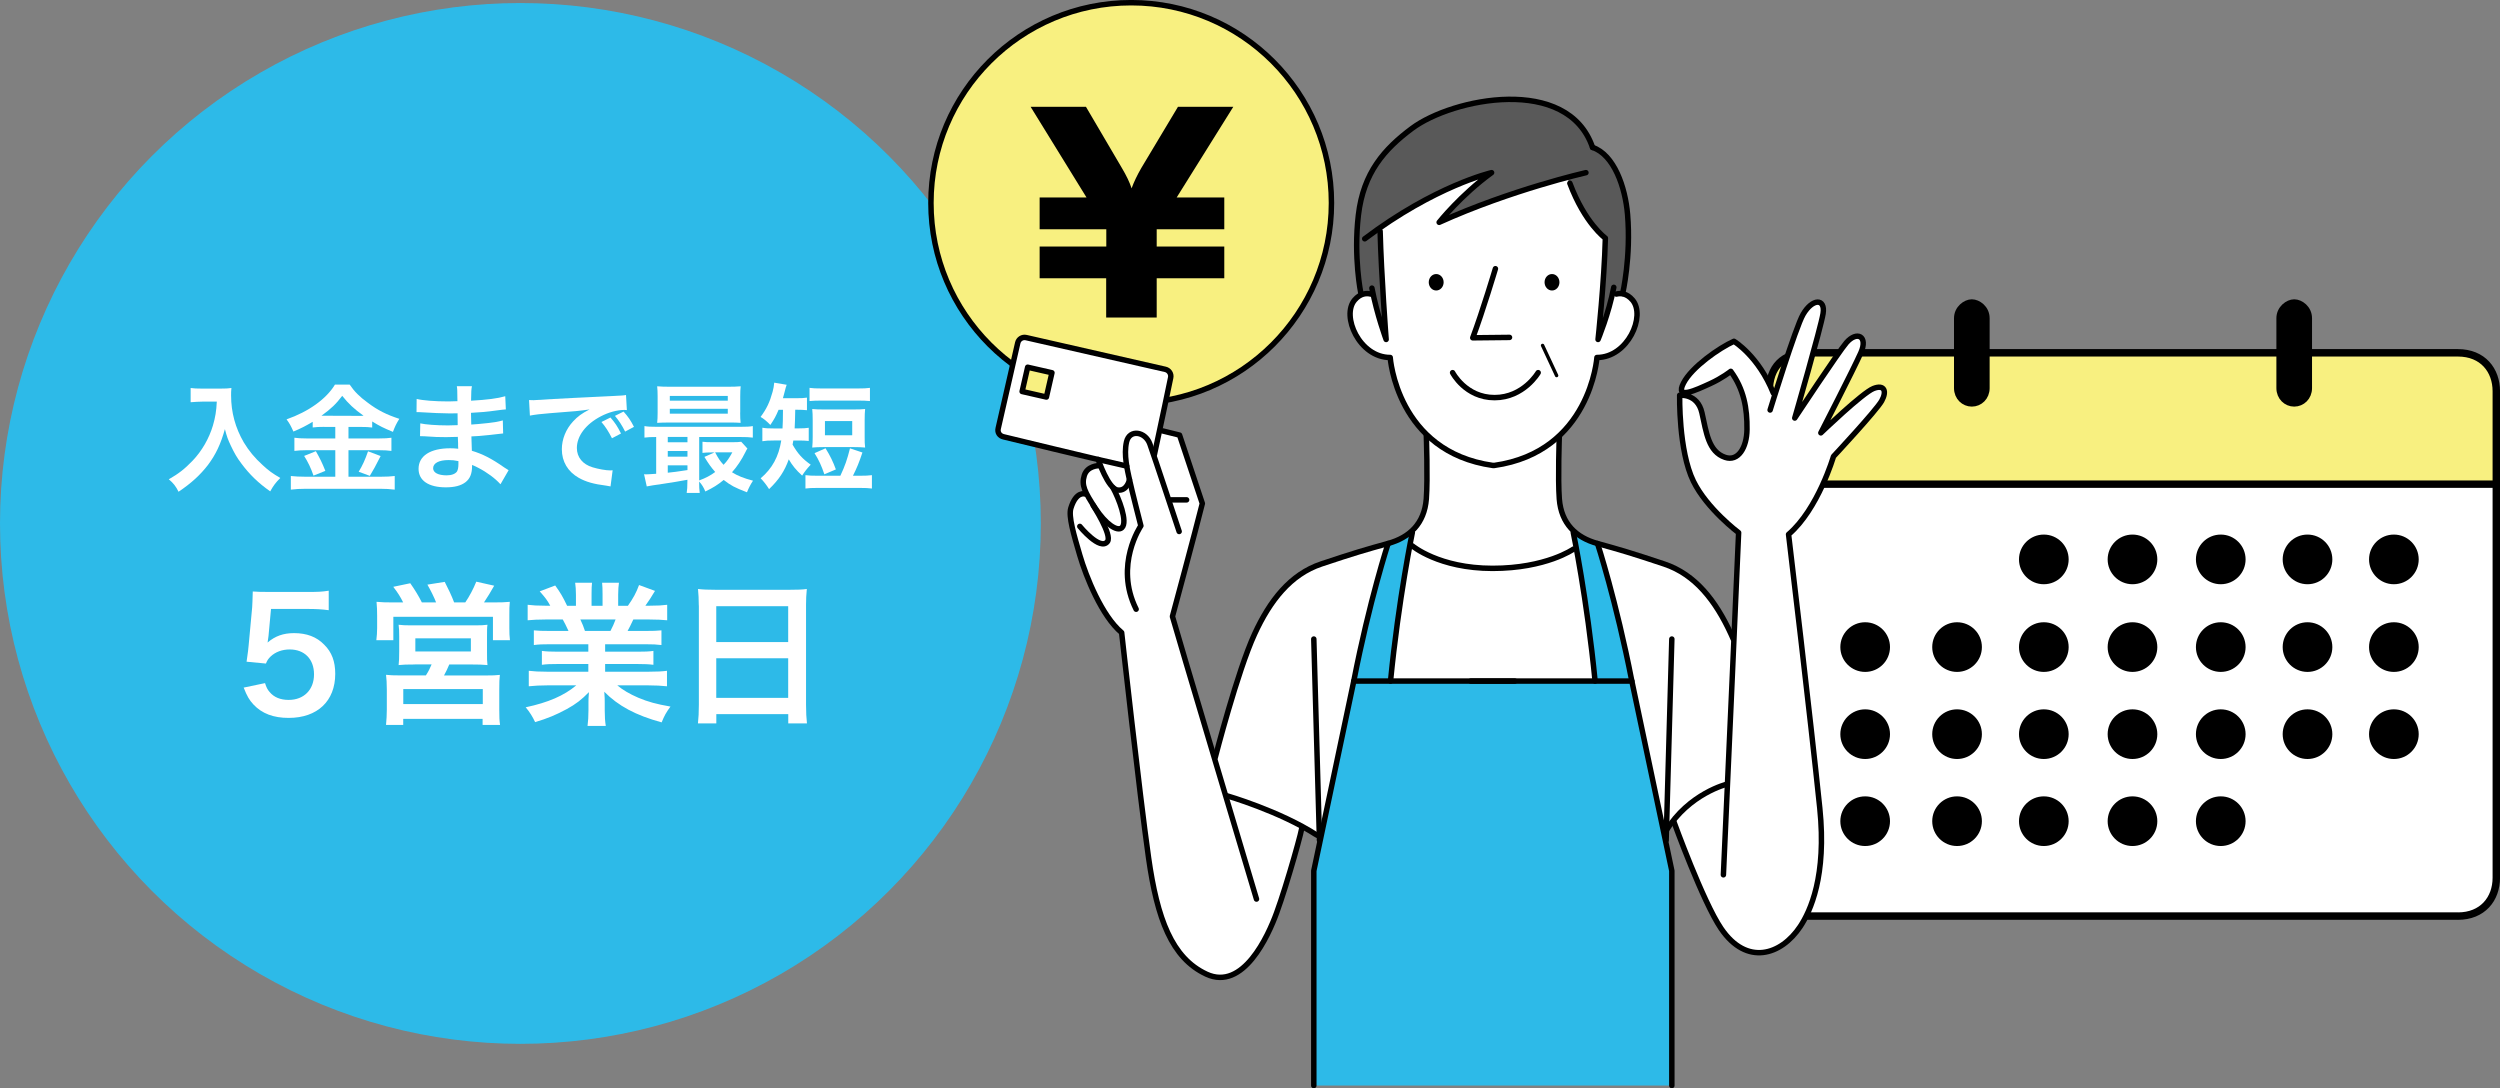 <?xml version="1.0" encoding="UTF-8"?>
<svg id="_レイヤー_2" data-name="レイヤー 2" xmlns="http://www.w3.org/2000/svg" width="379.51" height="165.21" viewBox="0 0 379.51 165.21">
  <rect x="0" y="0" width="379.51" height="165.21" fill="#808080" stroke="none"/>
  <defs>
    <style>
      .cls-1 {
        stroke-width: .52px;
      }

      .cls-1, .cls-2, .cls-3, .cls-4, .cls-5 {
        stroke: #000;
        stroke-linecap: round;
        stroke-linejoin: round;
      }

      .cls-1, .cls-2, .cls-5 {
        fill: none;
      }

      .cls-6, .cls-7, .cls-8, .cls-9, .cls-10 {
        stroke-width: 0px;
      }

      .cls-6, .cls-3 {
        fill: #f8f080;
      }

      .cls-2, .cls-3 {
        stroke-width: .83px;
      }

      .cls-8 {
        fill: #fff;
      }

      .cls-4, .cls-5 {
        stroke-width: 1.13px;
      }

      .cls-9 {
        fill: #595959;
      }

      .cls-10 {
        fill: #2dbae8;
      }
    </style>
  </defs>
  <g id="_レイヤー_1-2" data-name="レイヤー 1">
    <g>
      <g>
        <circle class="cls-10" cx="79" cy="79.46" r="79"/>
        <g>
          <path class="cls-8" d="M30.67,60.97c-.49,0-1.03.04-1.73.09v-2.16c.52.07.9.09,1.69.09h2.86c.74,0,1.22-.02,1.64-.09-.05.52-.05.68-.05,1.13,0,2.56.65,4.93,1.93,7.13.76,1.26,1.64,2.34,2.88,3.46.92.85,1.44,1.22,2.66,1.94-.68.67-1.03,1.13-1.53,2.03-1.8-1.26-3.15-2.57-4.38-4.23-.67-.88-1.06-1.57-1.58-2.66-.47-.99-.63-1.44-.92-2.56-.65,2.3-1.37,3.83-2.57,5.44-1.15,1.49-2.5,2.75-4.47,4.07-.38-.79-.79-1.33-1.48-1.89,1.53-.88,2.41-1.57,3.62-2.83,1.4-1.46,2.5-3.38,3.08-5.33.36-1.24.52-2.18.59-3.64h-2.25Z"/>
          <path class="cls-8" d="M49.23,64.8c-.72,0-1.24.02-1.76.09v-.86c-1.03.61-1.75.99-2.93,1.48-.43-.95-.56-1.19-1.04-1.85,3.35-1.17,6.05-3.11,7.35-5.28h2.23c.72,1.06,1.49,1.84,2.77,2.77,1.48,1.12,2.83,1.8,4.77,2.43-.43.67-.7,1.24-.97,1.98-1.42-.59-2.02-.88-3.15-1.58v.92c-.52-.07-1.01-.09-1.76-.09h-1.84v1.75h4.56c.94,0,1.49-.04,1.96-.11v2c-.5-.07-1.13-.11-1.98-.11h-4.54v4.03h4.9c.92,0,1.53-.04,2.12-.11v2.07c-.67-.09-1.42-.13-2.16-.13h-11.38c-.83,0-1.48.04-2.23.13v-2.07c.65.07,1.31.11,2.23.11h4.52v-4.03h-4.27c-.77,0-1.4.04-1.94.11v-2c.49.07,1.06.11,1.96.11h4.25v-1.75h-1.66ZM47.95,68.49c.61,1.08.95,1.76,1.44,2.99l-1.8.72c-.38-1.13-.85-2.09-1.42-2.99l1.78-.72ZM49.18,63.11l5.58.02q.16,0,.43-.02c-1.42-1.01-2.3-1.84-3.24-3.02-.92,1.22-1.66,1.94-3.15,3.02h.38ZM57.78,69.23q-.23.41-.9,1.73c-.05.11-.13.23-.74,1.28l-1.69-.63c.56-.9.99-1.85,1.42-3.1l1.91.72Z"/>
          <path class="cls-8" d="M75.96,73.5c-.79-.88-2.03-1.8-3.33-2.47-.4-.22-.54-.27-.97-.45v.2c0,1.13-.32,1.91-1.01,2.43-.68.52-1.66.77-2.97.77-2.63,0-4.14-1.03-4.14-2.81,0-1.96,1.78-3.12,4.81-3.12.43,0,.74.02,1.21.07q0-.22-.02-.43v-.4q-.02-.25-.04-.97c-.86.02-1.42.04-1.8.04-1.1,0-1.76-.02-3.26-.13-.23-.02-.41-.02-.68-.02l.04-1.94c.77.18,2.48.31,4.2.31.36,0,.97-.02,1.48-.04,0-.16,0-.77-.02-1.8-.58.02-.86.02-1.13.02-.88,0-3.2-.09-4.41-.18-.2-.02-.34-.02-.4-.02h-.29l.02-2c.92.23,2.77.38,4.84.38.29,0,.9-.02,1.35-.04-.02-1.8-.02-1.82-.09-2.27h2.29c-.09.49-.11.72-.13,2.2,2.45-.14,4.02-.34,5.19-.68l.09,2q-.4.02-1.42.16c-1.58.22-2.29.27-3.87.36.02.45.02.67.04,1.78q.9-.05,2.56-.23c1.13-.14,1.42-.18,2.23-.4l.05,1.98c-.31.02-.76.07-1.17.13-.27.04-1.08.13-2.43.25-.25.02-.52.04-1.22.07q.05,1.75.07,2.18c1.58.47,2.99,1.17,4.93,2.54.31.2.4.27.65.41l-1.22,2.11ZM68.09,69.84c-1.46,0-2.34.47-2.34,1.24,0,.67.77,1.08,2.05,1.08.76,0,1.31-.22,1.57-.58.14-.23.22-.61.22-1.15v-.43c-.59-.13-.95-.16-1.49-.16Z"/>
          <path class="cls-8" d="M80.33,60.73c.4.02.59.02.68.02q.32,0,2.97-.18c1.01-.05,4-.22,8.98-.45,1.48-.07,1.75-.09,2.07-.16l.13,2.29q-.2-.02-.38-.02c-1.08,0-2.41.36-3.57.97-2.29,1.19-3.64,2.99-3.64,4.81,0,1.4.88,2.48,2.39,2.93.88.27,2.03.47,2.68.47.02,0,.18,0,.36-.02l-.32,2.45c-.22-.05-.31-.05-.61-.11-1.98-.25-3.11-.58-4.21-1.19-1.66-.94-2.57-2.47-2.57-4.34,0-1.53.61-3.04,1.71-4.23.68-.74,1.33-1.22,2.5-1.82-1.46.22-2.16.29-6.07.58-1.21.09-2.29.22-2.99.36l-.13-2.36ZM92.67,63.38c.72.83,1.04,1.31,1.6,2.43l-1.37.72c-.54-1.06-.97-1.73-1.6-2.47l1.37-.68ZM94.9,65.52c-.5-.99-.94-1.66-1.55-2.39l1.31-.65c.68.76,1.08,1.33,1.58,2.32l-1.35.72Z"/>
          <path class="cls-8" d="M104.36,72.83q-1.71.32-3.66.61c-1.44.2-2.07.31-2.52.4l-.41-1.85c.13.02.2.02.29.02.29,0,.79-.04,1.55-.09v-5.58c-.79,0-1.24.02-1.78.09v-1.75c.49.09.95.11,1.85.11h12.73c.92,0,1.37-.02,1.87-.11v1.75c-.58-.07-1.01-.09-1.89-.09h-6.25v6.59c.94-.34,1.75-.76,2.43-1.28-.63-.72-.99-1.22-1.64-2.29l1.53-.68h-.47c-.58,0-.9.02-1.35.07v-1.69c.41.05.77.07,1.51.07h3.02c.61,0,1.06-.02,1.35-.07l.94,1.03c-.13.18-.16.25-.29.52-.59,1.19-1.31,2.27-2.05,3.08.81.52,1.8.92,3.19,1.28-.36.54-.65,1.1-.92,1.76-1.91-.74-2.41-1.01-3.53-1.87-.9.74-1.62,1.19-2.79,1.75-.23-.58-.54-1.1-.94-1.51,0,.74.02,1.26.09,1.73h-1.98c.07-.43.11-.92.11-1.82v-.16ZM112.36,62.62c0,.7.02,1.13.07,1.57-.41-.04-1.06-.05-1.67-.05h-9.15c-.81,0-1.3.02-1.85.05.05-.45.07-.9.07-1.55v-2.43c0-.67-.02-1.12-.07-1.57.59.05,1.08.07,1.91.07h8.86c.83,0,1.3-.02,1.91-.07-.05.43-.07.86-.07,1.57v2.41ZM104.36,66.33h-2.99v.81h2.99v-.81ZM104.36,68.46h-2.99v.86h2.99v-.86ZM104.36,70.64h-2.99v1.12c.88-.09,1.3-.14,2.99-.4v-.72ZM101.68,60.82h8.8v-.72h-8.8v.72ZM101.68,62.8h8.8v-.74h-8.8v.74ZM108.56,68.67c.49.92.74,1.31,1.28,1.89.56-.58.86-1.03,1.33-1.89h-2.61Z"/>
          <path class="cls-8" d="M118.2,62.19c-.43,1.01-.63,1.39-1.26,2.32-.47-.5-.99-.94-1.48-1.22.9-1.21,1.39-2.23,1.82-3.8.16-.63.18-.76.25-1.4l1.89.32c-.07.18-.2.59-.34,1.19-.07.31-.13.5-.23.85h2.05c.76,0,1.17-.02,1.6-.09v1.91c-.47-.05-.97-.07-1.62-.07h-.16c-.02,1.24-.05,2.2-.09,2.83h.63c.68,0,1.04-.02,1.51-.09v2c-.49-.05-.88-.07-1.57-.07h-.77c-.04.25-.05.34-.11.63.81,1.4,1.48,2.14,2.75,3.04-.63.68-.9,1.03-1.3,1.66-.94-.86-1.48-1.53-2.03-2.47-.63,1.78-1.51,3.11-2.99,4.52-.41-.65-.83-1.19-1.28-1.64,1.75-1.48,2.74-3.28,3.13-5.74h-1.12c-.79,0-1.22.02-1.75.11v-2.05c.52.09.9.11,1.76.11h1.3c.04-.59.07-1.53.07-2.83h-.68ZM127.57,72.22c.7-1.49,1.04-2.47,1.46-4.16l1.89.63c-.49,1.48-.85,2.36-1.44,3.53h1.06c.85,0,1.24-.02,1.82-.09v2.03c-.56-.07-.97-.09-1.82-.09h-6.45c-.85,0-1.26.02-1.82.09v-2.03c.58.07.97.09,1.82.09h3.47ZM122.89,58.88c.54.07.94.09,1.82.09h5.53c.88,0,1.28-.02,1.82-.09v2c-.58-.05-1.01-.07-1.82-.07h-5.53c-.79,0-1.26.02-1.82.07v-2ZM131.26,66.3c0,.76,0,1.1.07,1.64-.54-.05-.99-.07-1.71-.07h-4.61c-.7,0-1.21.02-1.71.07.05-.56.07-.92.07-1.64v-2.54c0-.74-.02-1.12-.07-1.67.49.05.97.07,1.82.07h4.39c.83,0,1.31-.02,1.82-.07-.05.54-.07.9-.07,1.67v2.54ZM125.14,72c-.43-1.28-.83-2.16-1.49-3.21l1.67-.74c.76,1.24,1.12,2,1.57,3.21l-1.75.74ZM125.23,66.08h4.14v-2.16h-4.14v2.16Z"/>
          <path class="cls-8" d="M40.23,103.69c.21.68.38.99.7,1.36.66.8,1.64,1.2,2.89,1.2,2.32,0,3.85-1.55,3.85-3.88s-1.46-3.78-3.69-3.78c-1.15,0-2.18.38-2.91,1.08-.33.33-.49.54-.7,1.06l-2.94-.28c.23-1.67.26-1.78.31-2.44l.54-5.82c.02-.42.07-1.22.09-2.4.7.05,1.24.07,2.49.07h5.78c1.62,0,2.21-.02,3.26-.19v2.96c-1.03-.14-1.95-.19-3.24-.19h-5.52l-.38,4.11c-.02.19-.07.52-.14.99,1.15-.99,2.4-1.43,4.02-1.43,1.9,0,3.43.56,4.58,1.76,1.15,1.13,1.67,2.54,1.67,4.42,0,4.13-2.7,6.69-7.07,6.69-2.32,0-4.06-.66-5.35-2.04-.63-.68-.96-1.24-1.48-2.56l3.24-.68Z"/>
          <path class="cls-8" d="M61.2,91.45c-.4-.82-.8-1.46-1.5-2.37l2.58-.54c.7.99,1.29,1.97,1.76,2.91h2.16c-.28-.75-.82-1.83-1.32-2.7l2.63-.42c.47.89,1.08,2.18,1.43,3.12h1.69c.63-.92,1.24-2.07,1.67-3.15l2.72.61c-.4.73-1.1,1.88-1.55,2.54h1.41c1.17,0,1.78-.02,2.51-.09-.07.61-.07,1.15-.07,2.09v1.88c0,.77.02,1.22.09,1.85h-2.58v-3.55h-15.12v3.55h-2.58c.07-.61.12-1.17.12-1.83v-1.85c0-.82-.02-1.36-.09-2.14.78.07,1.43.09,2.49.09h1.55ZM62.98,100.87c-1.29,0-1.71.02-2.47.09.07-.61.09-1.08.09-2.11v-2.23c0-.77-.02-1.34-.09-1.78.52.07,1.06.09,1.78.09h10c.68,0,1.22-.02,1.71-.09-.07.38-.07.92-.07,1.85v2.16c0,1.24,0,1.57.07,2.11-.78-.07-1.36-.09-2.47-.09h-3.33c-.26.63-.47,1.06-.8,1.67h6.25c1.1,0,1.64-.02,2.23-.09-.07.59-.09,1.13-.09,2.25v3.05c0,1.08.02,1.62.12,2.3h-2.65v-.92h-12.05v.92h-2.61c.07-.8.12-1.53.12-2.33v-3.05c0-1.06-.05-1.57-.12-2.23.61.07,1.17.09,2.18.09h3.87c.38-.59.63-1.08.87-1.67h-2.56ZM61.22,106.88h12.07v-2.28h-12.07v2.28ZM63.05,98.9h8.43v-2h-8.43v2Z"/>
          <path class="cls-8" d="M83.46,97.8c-1.08,0-1.69.02-2.42.12v-2.23c.66.07,1.27.09,2.42.09h2.84c-.35-.75-.61-1.29-.87-1.74h-2.54c-1.15,0-2.04.05-2.79.12v-2.35c.73.09,1.48.14,2.68.14h.75c-.45-.82-.73-1.2-1.6-2.18l2.35-.89c.8,1.1,1.13,1.67,1.81,3.08h1.34v-1.67c0-.7-.05-1.36-.12-1.83h2.56c-.05.42-.07.94-.07,1.74v1.76h1.67v-1.76c0-.75-.02-1.29-.07-1.74h2.56c-.07.45-.12,1.08-.12,1.83v1.67h1.48c.82-1.17,1.27-2,1.69-3.15l2.42.89c-.56.94-.94,1.53-1.46,2.25h.66c1.22,0,1.95-.05,2.65-.14v2.35c-.73-.07-1.64-.12-2.79-.12h-2.35c-.45.94-.54,1.15-.87,1.74h2.72c1.15,0,1.74-.02,2.42-.09v2.23c-.73-.09-1.32-.12-2.42-.12h-6.13v1.13h4.91c1.06,0,1.76-.02,2.42-.12v2.11c-.66-.09-1.39-.12-2.42-.12h-4.91v1.17h6.55c1.34,0,2.16-.05,2.84-.14v2.35c-.87-.09-1.74-.14-2.82-.14h-4.72c.8.68,1.86,1.31,3.19,1.88,1.5.63,2.72.96,4.88,1.34-.66.89-.94,1.41-1.34,2.4-3.95-1.08-6.6-2.51-8.71-4.65.07.89.07,1.1.07,1.67v1.15c0,.99.05,1.71.16,2.37h-2.77c.09-.68.14-1.46.14-2.4v-1.13c0-.54,0-.63.07-1.6-1.1,1.13-1.97,1.81-3.38,2.58-1.5.82-2.94,1.43-4.79,1.97-.38-.82-.82-1.53-1.43-2.25,3.43-.73,5.8-1.76,7.68-3.33h-4.37c-1.1,0-1.95.05-2.84.14v-2.35c.75.09,1.55.14,2.82.14h6.22v-1.17h-4.65c-1.03,0-1.74.02-2.4.12v-2.11c.66.09,1.34.12,2.4.12h4.65v-1.13h-5.87ZM92.67,95.78c.35-.68.54-1.1.78-1.74h-5.35c.33.7.47,1.06.7,1.74h3.87Z"/>
          <path class="cls-8" d="M106.08,91.92c0-.92-.05-1.74-.12-2.51.75.09,1.53.12,2.61.12h11.37c1.1,0,1.83-.02,2.54-.12-.09.89-.12,1.57-.12,2.4v15.17c0,1.22.05,2,.14,2.84h-2.84v-1.41h-10.92v1.41h-2.79c.09-.8.14-1.74.14-2.84v-15.05ZM108.73,97.47h10.92v-5.45h-10.92v5.45ZM108.73,105.94h10.92v-6.01h-10.92v6.01Z"/>
        </g>
      </g>
      <g>
        <g>
          <path class="cls-6" d="M268.63,73.6h110.07v-14.3c0-4.66-2.33-5.82-7.48-5.82h-95.77c-3.99,0-6.98,1.33-6.98,5.82s.17,14.3.17,14.3Z"/>
          <path class="cls-8" d="M268.63,73.6h110.07v59.86c0,4.49-2,5.65-6.65,5.65h-97.27c-4.16,0-6.48-2.33-6.48-6.98s.33-58.53.33-58.53Z"/>
          <path class="cls-5" d="M373.12,139.06h-98.71c-3.23,0-5.83-2.5-5.83-5.83V59.39c0-3.64,2.09-5.83,5.83-5.83h98.71c3.78,0,5.83,2.64,5.83,5.83v73.85c0,3.23-2.09,5.83-5.83,5.83Z"/>
          <path class="cls-4" d="M299.33,61.16c-1.14,0-2.14-.92-2.14-2.24v-10.61c0-1.41,1.25-2.31,2.14-2.31s2.14.86,2.14,2.31v10.61c0,1.32-.99,2.24-2.14,2.24Z"/>
          <path class="cls-4" d="M348.27,61.16c-1.14,0-2.14-.92-2.14-2.24v-10.61c0-1.41,1.25-2.31,2.14-2.31s2.14.86,2.14,2.31v10.61c0,1.32-.99,2.24-2.14,2.24Z"/>
          <line class="cls-5" x1="268.99" y1="73.5" x2="378.6" y2="73.5"/>
          <g>
            <circle class="cls-7" cx="310.26" cy="84.92" r="3.77"/>
            <circle class="cls-7" cx="323.72" cy="84.92" r="3.77"/>
            <circle class="cls-7" cx="337.12" cy="84.92" r="3.77"/>
            <circle class="cls-7" cx="350.29" cy="84.92" r="3.77"/>
            <circle class="cls-7" cx="363.4" cy="84.92" r="3.77"/>
          </g>
          <g>
            <circle class="cls-7" cx="283.14" cy="98.23" r="3.77"/>
            <circle class="cls-7" cx="297.09" cy="98.23" r="3.77"/>
            <circle class="cls-7" cx="310.26" cy="98.23" r="3.77"/>
            <circle class="cls-7" cx="323.72" cy="98.23" r="3.77"/>
            <circle class="cls-7" cx="337.12" cy="98.23" r="3.77"/>
            <circle class="cls-7" cx="350.29" cy="98.23" r="3.77"/>
            <circle class="cls-7" cx="363.4" cy="98.23" r="3.77"/>
          </g>
          <g>
            <circle class="cls-7" cx="283.14" cy="111.45" r="3.77"/>
            <circle class="cls-7" cx="297.09" cy="111.45" r="3.77"/>
            <circle class="cls-7" cx="310.26" cy="111.45" r="3.77"/>
            <circle class="cls-7" cx="323.72" cy="111.45" r="3.77"/>
            <circle class="cls-7" cx="337.12" cy="111.45" r="3.77"/>
            <circle class="cls-7" cx="350.29" cy="111.45" r="3.77"/>
            <circle class="cls-7" cx="363.4" cy="111.45" r="3.77"/>
          </g>
          <g>
            <circle class="cls-7" cx="283.14" cy="124.66" r="3.77"/>
            <circle class="cls-7" cx="297.09" cy="124.66" r="3.77"/>
            <circle class="cls-7" cx="310.26" cy="124.66" r="3.77"/>
            <circle class="cls-7" cx="323.72" cy="124.66" r="3.77"/>
            <circle class="cls-7" cx="337.12" cy="124.66" r="3.77"/>
          </g>
        </g>
        <g>
          <circle class="cls-3" cx="171.72" cy="30.81" r="30.4"/>
          <path class="cls-7" d="M167.94,42.24h-10.12v-4.82h10.12v-2.62h-10.12v-4.82h7.12l-8.49-13.77h8.4l5.46,9.3c.69,1.16,1.18,2.19,1.47,3.08.35-.96.84-1.99,1.47-3.08l5.57-9.3h8.4l-8.6,13.77h7.23v4.82h-10.26v2.62h10.26v4.82h-10.26v5.96h-7.67v-5.96Z"/>
          <path class="cls-8" d="M208.25,44.55s-2.97.24-3.45,2.38,2.26,6.66,5.95,7.14c0,0,1.31,8.69,5.59,11.9,0,0,.36,5.83.36,9.16s-1.31,5.95-4.16,6.78c-2.86.83-8.69,2.74-11.78,3.57s-7.62,5.24-9.52,8.92c-1.9,3.69-6.9,20.82-6.9,20.82l-6.54-21.3,4.76-17.49-3.45-10.11-9.76-2.38-2.5,5.95.12.83s-3.45.12-2.26,4.28c0,0-2.62.83-2.14,4.52s4.64,13.92,7.62,16.42c0,0,3.53,29.45,4.34,35.74.82,6.29,3.19,12.75,6.29,14.95,3.11,2.21,6.29,2.29,8.66-.25s5.72-9.15,8.17-21l2.94,2.45,4.9-24.51h42.08l5.39,25,.08-2.37.9-1.14s5.31,13.97,8.33,17.49c3.02,3.51,7.68,2.45,9.81.16,2.12-2.29,4-7.27,4.33-12.26s-.57-12.34-1.14-18.06c-.57-5.72-3.6-30.72-3.6-30.72,0,0,4.33-4.9,6.78-12.01,0,0,5.39-5.72,6.78-7.68s.9-3.51-1.31-2.45-7.35,6.13-7.35,6.13c0,0,5.64-9.89,6.21-12.09s-.9-3.35-2.61-1.14-7.44,10.95-7.44,10.95c0,0,3.51-13.24,4-15.53s-1.39-1.8-2.37-.98-2.04,4.25-2.7,6.05c-.65,1.8-2.12,7.27-2.12,7.27,0,0-2.21-4.98-6.13-8.09,0,0-5.39,2.94-6.95,5.07s-1.63,3.68.25,2.7c1.88-.98,5.97-3.27,5.97-3.27,0,0,3.02,4.58,2.61,8.17-.41,3.6-1.8,6.29-4.49,4.49-2.7-1.8-.74-9.15-5.8-8.82,0,0,.41,8.91,1.8,12.58s5.64,7.03,7.11,7.93l-.65,16.42s-3.27-7.68-7.68-9.97c-4.41-2.29-12.67-4.49-14.46-5.15s-4.41-2.94-4.58-6.95.08-8.74.08-8.74c0,0,5.31-5.88,5.72-11.93,0,0,4.33-1.23,5.56-3.68,1.23-2.45,1.31-6.86-2.94-6.13,0,0,2.94-12.91-6.05-21-8.99-8.09-19.69-2.37-24.84,1.14-5.15,3.51-6.8,9.32-5.81,19.82Z"/>
          <path class="cls-9" d="M238,27.11s-12.01,3.02-19.28,6.54c0,0,3.19-4.33,7.19-7.27,0,0-9.07,2.94-16.42,8.5,0,0,.65,11.6.9,16.34l-2.13-6.66-1.62.29s-3.11-14.71,3.84-21.98c6.95-7.27,18.71-8.91,23.94-7.27s6.95,5.47,7.35,6.95c0,0,4.41,1.88,5.07,6.95.65,5.07.41,12.01-.49,15.04l-1.39.08-2.37,6.37s1.23-8.33,1.14-14.79c0,0-4.66-3.68-5.72-9.07Z"/>
          <path class="cls-10" d="M214.47,80.63s-2.37,12.75-3.19,22.8l30.81.08s-2.29-17.57-3.35-22.8c0,0,2.29,1.55,4,1.8,0,0,8.25,33.91,11.11,49.76v32.52h-54.5v-32.69s8.66-40.2,11.36-49.44c0,0,2.53-.9,3.76-2.04Z"/>
          <path class="cls-8" d="M156.37,51.54c1.12.39,18.63,4.04,19.86,4.35s1.59.55,1.23,2.51-2.76,13.18-2.76,13.18c0,0-21.08-4.84-22.12-5.15s-1.35-.86-.98-2.08,2.51-11.09,2.76-11.95.8-1.29,2.02-.86Z"/>
          <polygon class="cls-6" points="156 55.95 159.62 56.75 158.94 60.36 155.26 59.38 156 55.95"/>
          <ellipse class="cls-7" cx="218.02" cy="42.85" rx="1.13" ry="1.25"/>
          <ellipse class="cls-7" cx="235.6" cy="42.85" rx="1.13" ry="1.25"/>
          <path class="cls-2" d="M245.37,44.64c.65-.16,1.58-.12,2.45.9,2.06,2.4-.71,8.73-5.4,8.73,0,0-.98,14.33-15.6,16.39"/>
          <path class="cls-2" d="M208.09,44.64c-.65-.16-1.58-.12-2.45.9-2.06,2.4.71,8.73,5.4,8.73,0,0,.98,14.33,15.6,16.39"/>
          <path class="cls-2" d="M227.01,40.79s-1.92,6.44-3.44,10.49l5.58-.06"/>
          <path class="cls-2" d="M220.51,56.57s1.95,3.79,6.37,3.79,6.62-3.79,6.62-3.79"/>
          <path class="cls-2" d="M208.26,43.74c.77,4.03,2.16,7.79,2.16,7.79,0,0-.74-9.76-.91-16.43"/>
          <path class="cls-2" d="M244.98,43.62c-.77,4.03-2.39,7.91-2.39,7.91,0,0,.94-8.71,1.11-15.38,0,0-3.12-2.25-5.39-8.33"/>
          <path class="cls-2" d="M206.59,44.55s-1.14-5.47-.38-11.91,3.94-10.02,8.14-13.15c6.15-4.58,23.65-8.14,27.41,2.9"/>
          <path class="cls-2" d="M246.33,44.55s1.28-5.54.74-12c-.35-4.16-2.05-9.06-5.31-10.17"/>
          <path class="cls-2" d="M216.52,66.08s.23,6.61,0,9.66c-.29,3.74-2.53,5.86-5.8,6.76s-5.23,1.47-10.13,3.11c-4.71,1.57-7.82,5.59-10.13,10.62-2.62,5.69-5.97,18.71-5.97,18.71"/>
          <path class="cls-2" d="M214.39,82.86s4.03,3.42,12.18,3.42,12.28-2.92,12.28-2.92"/>
          <g>
            <path class="cls-2" d="M171.03,70.75c-5.22-1.15-18.36-4.37-18.69-4.44-.57-.13-.96-.63-.81-1.27s2.84-12.44,2.97-13,.69-.93,1.28-.79,20.56,4.69,21.12,4.82c.57.13.94.7.81,1.27,0,0-1.57,7.6-2.46,11.64"/>
            <rect class="cls-2" x="155.55" y="56.13" width="3.78" height="3.78" transform="translate(298.02 149.59) rotate(-167.15)"/>
          </g>
          <path class="cls-2" d="M176.51,65.42l2.55.63,3.46,10.38c-1.02,4.12-4.54,17.15-4.54,17.15.18.81,12.76,42.9,12.76,42.9"/>
          <path class="cls-2" d="M179,80.68s-3.77-11.4-4.45-13.29c-.68-1.89-3.09-2.28-3.54-.31s.15,4.32.45,5.74,1.73,7,1.73,7c0,0-4.07,5.94-.72,12.66"/>
          <path class="cls-2" d="M166.71,69.75s1.49,4.44,2.94,4.64c1.47.2,1.81-1.57,1.81-1.57"/>
          <path class="cls-2" d="M166.79,70.69s-1.73,0-2.19,1.49.08,2.52,1.66,4.95c1.58,2.44,3.34,3.6,4.03,2.99.98-.86-.49-4.56-1.32-6.05"/>
          <path class="cls-2" d="M164.71,74.99s-1.33-.5-2.15,2.15c-.38,1.24.44,4.01,1.36,7.15.94,3.22,3.35,9.25,6.35,11.74,0,0,2.7,24.39,4.09,34.2,1.31,9.23,3.51,15.2,8.78,17.65,5.57,2.59,9.37-5.77,10.66-9.32,1.57-4.27,4.17-13.58,3.8-12.99"/>
          <path class="cls-2" d="M165.94,76.71s2.93,4.5,2.18,5.5c-1.11,1.48-4.2-2.3-4.2-2.3"/>
          <line class="cls-2" x1="177.79" y1="75.88" x2="180.13" y2="75.88"/>
          <path class="cls-2" d="M240.75,26.21s-11.33,2.58-22.28,7.54c0,0,3.3-4.16,7.96-7.54,0,0-8.58,1.98-19.26,10.04"/>
          <path class="cls-2" d="M269.2,59.67c-2.26-5.64-5.98-7.86-5.98-7.86-2.25,1.01-6.4,3.91-7.65,6.33-1.37,2.65,1.94,1.05,4.03.1,1.85-.84,3.14-1.87,3.14-1.87,1.98,2.7,2.5,5.6,2.46,8.83-.03,2.76-1.34,4.9-3.32,4.23-2.53-.85-2.85-3.79-3.52-6.77-.67-2.97-3.38-2.66-3.38-2.66,0,0-.18,8.42,2.09,13.06,2.05,4.19,6.86,7.8,6.86,7.8,0,0-1.78,40.64-2.31,51.94"/>
          <path class="cls-2" d="M268.71,62.24s3.87-12.57,5.01-14.52c1.41-2.43,3.4-2.48,3.03-.12-.34,2.14-4.3,15.86-4.3,15.86,0,0,6.68-10.1,7.84-11.44,1.59-1.83,3.32-1,2.19,1.54-1.13,2.54-6.07,12.15-6.07,12.15,0,0,6.34-6.1,8-6.74,1.66-.64,2.04.43,1.24,1.88s-7.32,8.44-7.32,8.44c0,0-2.33,7.99-6.82,11.83,0,0,3.33,27.88,4.74,41.57,1.06,10.31-1.44,15.65-2.97,17.96-2.9,4.36-8.12,6.03-12.01.31-2.78-4.09-7.16-16.2-7.16-16.2"/>
          <polyline class="cls-2" points="229.96 103.39 205.51 103.39 199.44 132.19 199.44 164.79"/>
          <line class="cls-2" x1="199.44" y1="97.01" x2="200.3" y2="127.53"/>
          <path class="cls-2" d="M214.4,80.83s-2.08,10.05-3.31,22.55"/>
          <path class="cls-2" d="M210.72,82.51s-2.82,8.62-5.21,20.88"/>
          <path class="cls-2" d="M186.21,120.79s8.09,2.33,13.73,6.01"/>
          <path class="cls-2" d="M236.71,66.25s-.23,6.44,0,9.5c.29,3.74,2.53,5.86,5.8,6.76,3.27.9,5.23,1.47,10.13,3.11,4.71,1.57,7.82,5.59,10.13,10.62.11.24.22.5.34.76"/>
          <polyline class="cls-2" points="223.27 103.39 247.72 103.39 253.79 132.19 253.79 164.79"/>
          <line class="cls-2" x1="253.79" y1="97.01" x2="252.93" y2="127.53"/>
          <path class="cls-2" d="M238.83,80.83s2.08,10.05,3.31,22.55"/>
          <path class="cls-2" d="M242.51,82.51s2.82,8.62,5.21,20.88"/>
          <path class="cls-2" d="M252.88,126.18c3.51-5.76,9.32-7.15,9.32-7.15"/>
          <line class="cls-1" x1="234.17" y1="52.44" x2="236.3" y2="57.01"/>
        </g>
      </g>
    </g>
  </g>
</svg>